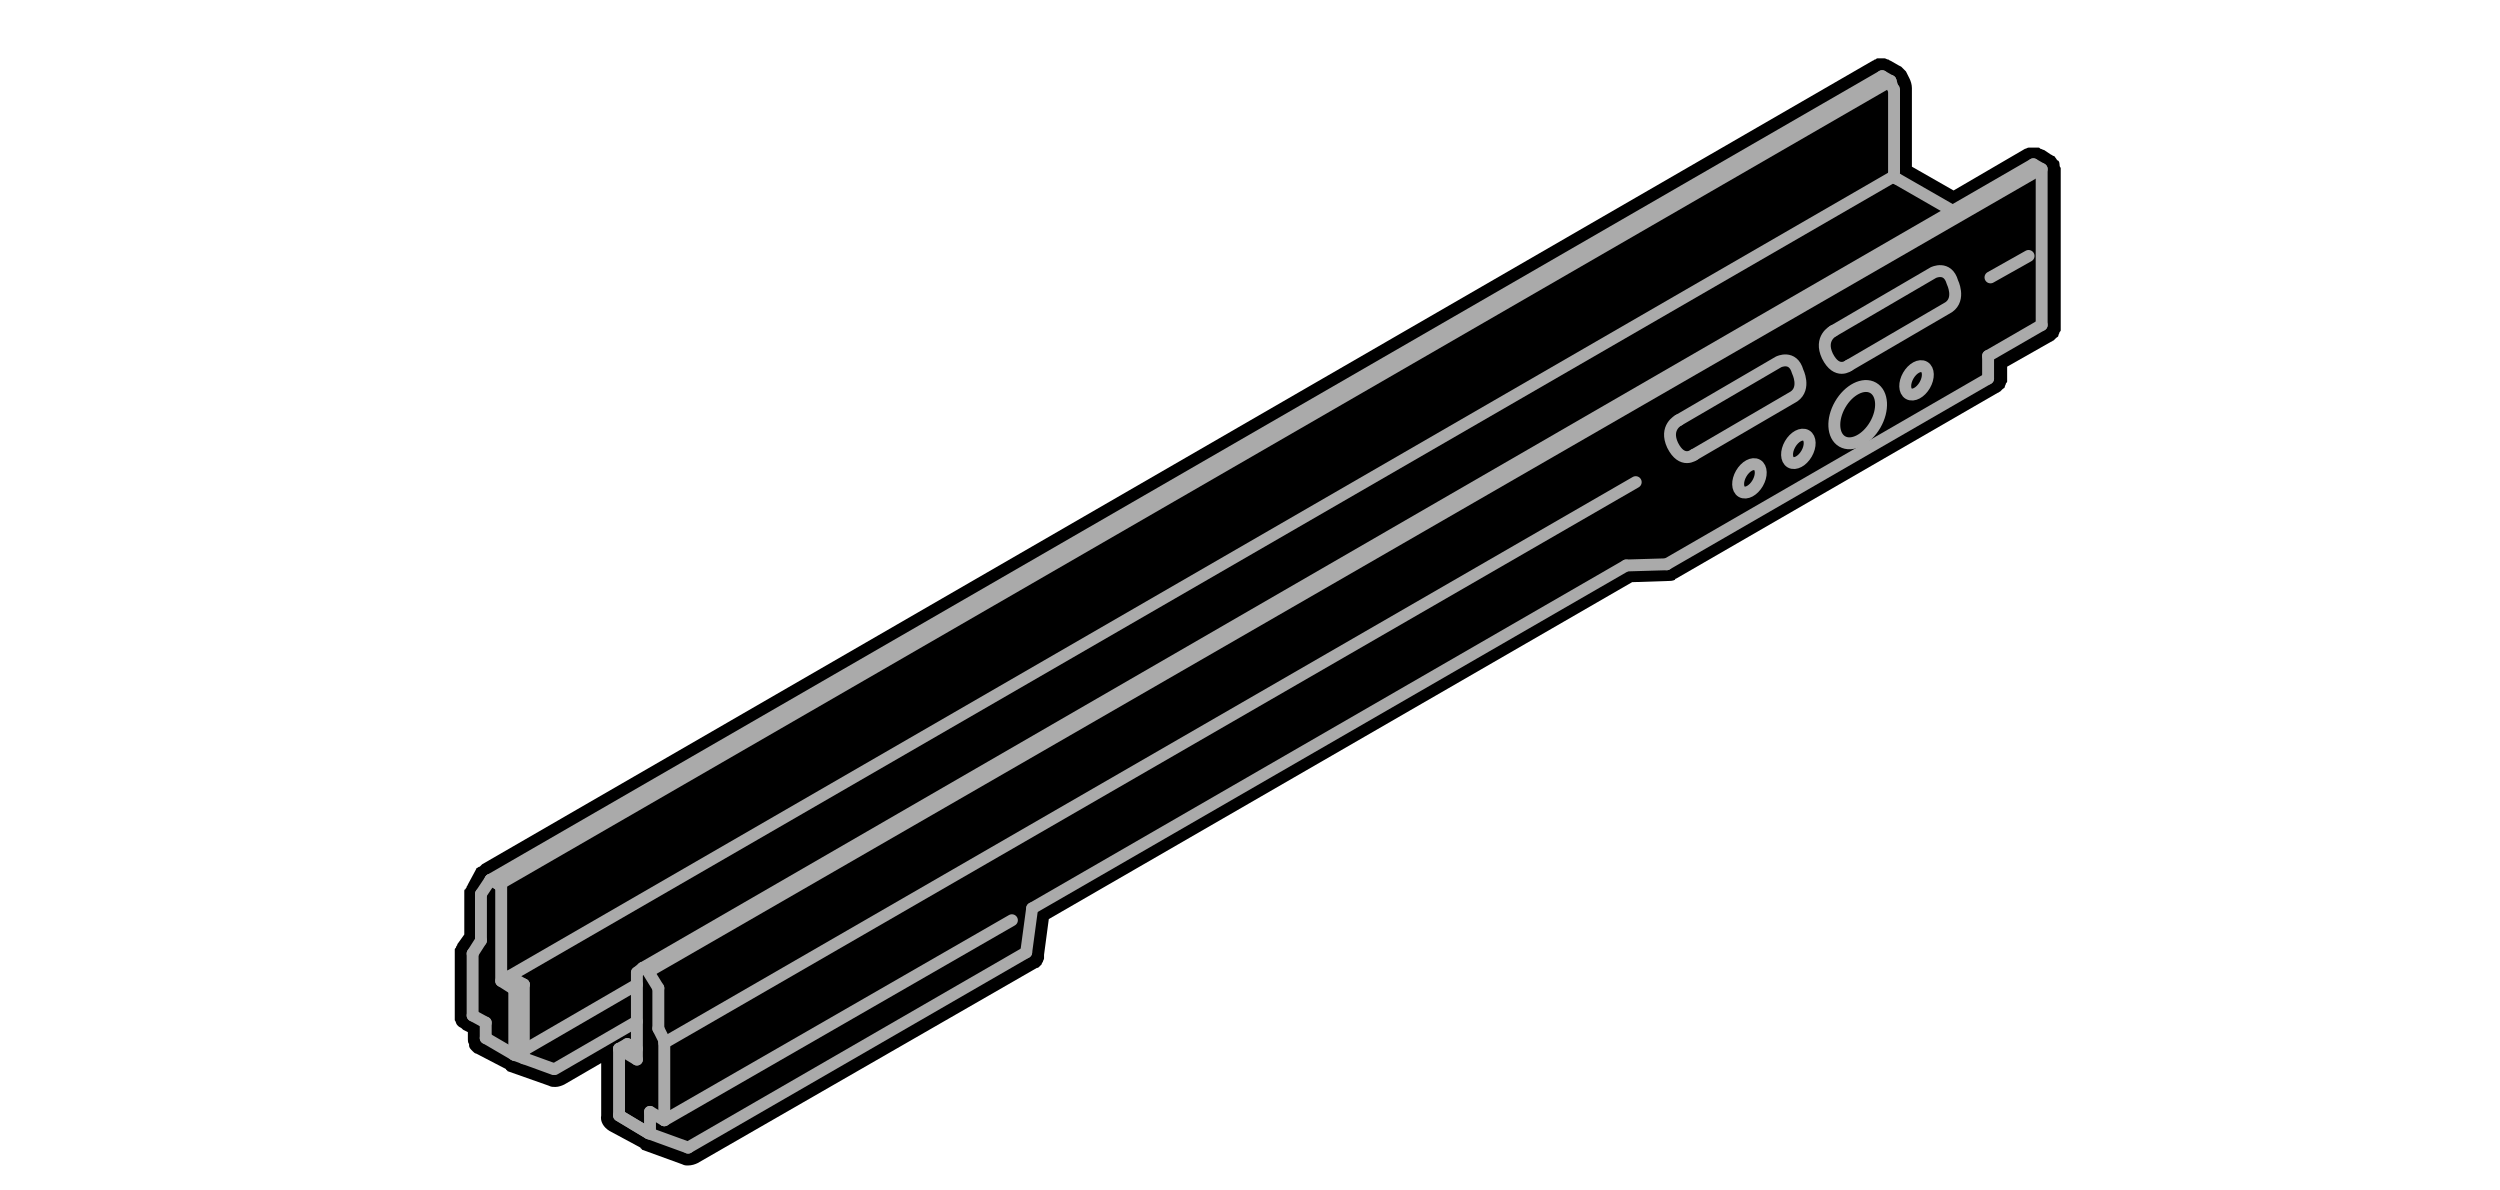 <?xml version="1.0" encoding="utf-8"?>
<!-- Generator: Adobe Illustrator 19.0.0, SVG Export Plug-In . SVG Version: 6.00 Build 0)  -->
<svg version="1.1" id="Layer_1" xmlns="http://www.w3.org/2000/svg" xmlns:xlink="http://www.w3.org/1999/xlink" x="0px" y="0px"
	 viewBox="0 0 210 100" style="enable-background:new 0 0 210 100;" xml:space="preserve">
<style type="text/css">
	.st0{fill:none;stroke:#AAAAAA;stroke-linecap:round;stroke-linejoin:round;stroke-miterlimit:10;}
</style>
<g>
	<path id="XMLID_1_" d="M57.8,97.9c-0.2,0-0.3,0-0.5-0.1L54,96.6c0,0-0.1,0-0.1-0.1c0,0-0.1,0-0.1-0.1L51.2,95
		c-0.5-0.3-0.8-0.8-0.7-1.3c0,0,0-4.4,0-4.4l-3.1,1.8c-0.2,0.1-0.5,0.2-0.7,0.2c0,0-0.1,0-0.1,0c-0.2,0-0.3,0-0.5-0.1L42.7,90
		c0,0-0.1,0-0.1-0.1c0,0-0.1,0-0.1-0.1L40,88.5c-0.1,0-0.2-0.1-0.3-0.2c-0.2-0.2-0.3-0.3-0.3-0.5c0,0,0-0.1,0-0.1
		c-0.1-0.1-0.1-0.3-0.1-0.5c0,0,0-0.5,0-0.5l-0.4-0.2c0,0-0.1-0.1-0.1-0.1c-0.1-0.1-0.2-0.1-0.3-0.2c0,0-0.1-0.1-0.1-0.1
		c-0.1-0.1-0.1-0.3-0.2-0.4c0,0,0-0.1,0-0.2c0,0,0-0.1,0-0.3v-5.2c0-0.1,0-0.1,0-0.2c0-0.1,0-0.1,0.1-0.2c0,0,0-0.1,0.1-0.2
		c0-0.1,0.1-0.2,0.1-0.2l0.5-0.7v-3.4c0-0.1,0-0.1,0-0.2c0-0.1,0-0.2,0.1-0.2c0-0.1,0.1-0.1,0.1-0.2c0-0.1,0.1-0.1,0.1-0.2L40,73
		c0-0.1,0.1-0.1,0.1-0.1c0,0,0.1-0.1,0.2-0.1c0.1-0.1,0.1-0.1,0.2-0.2L157.3,5.1c0.1,0,0.1-0.1,0.2-0.1c0.1,0,0.1-0.1,0.2-0.1
		c0.1,0,0.2,0,0.3,0c0.1,0,0.2,0,0.3,0c0.1,0,0.2,0.1,0.3,0.1c0.1,0,0.1,0.1,0.2,0.1l0.7,0.4c0,0,0.2,0.1,0.2,0.1
		c0.1,0.1,0.2,0.2,0.2,0.2c0,0,0,0,0,0c0.1,0.1,0.1,0.1,0.2,0.2c0,0,0.3,0.6,0.3,0.6c0.1,0.2,0.2,0.5,0.2,0.8V14l3.5,2l6-3.5
		c0.1,0,0.2-0.1,0.3-0.1c0.1,0,0.1,0,0.2,0c0.1,0,0.2,0,0.3,0c0.1,0,0.2,0,0.3,0c0.1,0,0.1,0,0.2,0.1c0.1,0,0.2,0.1,0.3,0.1l0.6,0.4
		c0.1,0,0.1,0.1,0.2,0.1c0.1,0,0.1,0.1,0.2,0.2c0,0,0.1,0.2,0.2,0.2c0,0,0.1,0.1,0.1,0.3c0,0.1,0,0.2,0.1,0.3c0,0.1,0,0.2,0,0.2
		v13.2c0,0.1,0,0.2,0,0.2c0,0.1,0,0.1-0.1,0.2c0,0.1-0.1,0.2-0.1,0.3c0,0.1-0.1,0.1-0.2,0.2c-0.1,0.1-0.1,0.1-0.2,0.2
		c-0.1,0-0.1,0.1-0.2,0.1l-3.7,2.1v1c0,0.1,0,0.2,0,0.2c0,0.1,0,0.1-0.1,0.2c0,0.1-0.1,0.2-0.1,0.3c0,0.1-0.1,0.1-0.2,0.2
		c-0.1,0.1-0.1,0.1-0.2,0.2c-0.1,0-0.1,0.1-0.2,0.1l-27,15.6c0,0-0.1,0-0.1,0.1c-0.2,0.1-0.4,0.1-0.6,0.1l-3,0.1l-49,28.3l-0.4,3
		c0,0.1,0,0.1,0,0.2c0,0.1,0,0.1,0,0.1c0,0.1-0.1,0.2-0.1,0.3c0,0-0.1,0.1-0.1,0.2c-0.1,0.1-0.1,0.1-0.2,0.2
		c-0.1,0.1-0.1,0.1-0.2,0.1L58.6,97.7C58.4,97.8,58.1,97.9,57.8,97.9z"/>
	<g id="XMLID_1926_">
		<line id="XMLID_1948_" class="st0" x1="171.5" y1="27.3" x2="167" y2="29.9"/>
		<line id="XMLID_1946_" class="st0" x1="140" y1="47.4" x2="167" y2="31.8"/>
		<line id="XMLID_1944_" class="st0" x1="136.6" y1="47.5" x2="140" y2="47.4"/>
		<line id="XMLID_1986_" class="st0" x1="57.8" y1="96.4" x2="54.5" y2="95.2"/>
		<line id="XMLID_2023_" class="st0" x1="46.5" y1="89.8" x2="43.2" y2="88.6"/>
		<line id="XMLID_1941_" class="st0" x1="86.2" y1="80" x2="57.8" y2="96.4"/>
		<line id="XMLID_1940_" class="st0" x1="86.7" y1="76.3" x2="86.2" y2="80"/>
		<line id="XMLID_1939_" class="st0" x1="136.6" y1="47.5" x2="86.7" y2="76.3"/>
		<line id="XMLID_1938_" class="st0" x1="85" y1="77.3" x2="55.8" y2="94.1"/>
		<line id="XMLID_1992_" class="st0" x1="53.5" y1="82.7" x2="44.2" y2="88.1"/>
		<line id="XMLID_1936_" class="st0" x1="55.8" y1="87.6" x2="137.4" y2="40.5"/>
		<line id="XMLID_1935_" class="st0" x1="167.2" y1="23.3" x2="170.4" y2="21.5"/>
		<line id="XMLID_1934_" class="st0" x1="171.5" y1="14.2" x2="171.5" y2="27.3"/>
		<line id="XMLID_1933_" class="st0" x1="167" y1="29.9" x2="167" y2="31.8"/>
		<line id="XMLID_1932_" class="st0" x1="55.3" y1="86.4" x2="55.8" y2="87.4"/>
		<line id="XMLID_1931_" class="st0" x1="54.5" y1="81.7" x2="55.3" y2="83"/>
		
			<ellipse id="XMLID_1930_" transform="matrix(-0.5 0.866 -0.866 -0.5 264.233 -82.951)" class="st0" cx="156.1" cy="34.8" rx="2.6" ry="1.7"/>
		
			<ellipse id="XMLID_1929_" transform="matrix(-0.5 0.866 -0.866 -0.5 269.201 -91.476)" class="st0" cx="161" cy="32" rx="1.3" ry="0.8"/>
		
			<ellipse id="XMLID_1928_" transform="matrix(-0.5 0.866 -0.866 -0.5 259.211 -74.212)" class="st0" cx="151" cy="37.7" rx="1.3" ry="0.8"/>
		
			<ellipse id="XMLID_1927_" transform="matrix(-0.5 0.866 -0.866 -0.5 255.18 -67.07)" class="st0" cx="147" cy="40.1" rx="1.3" ry="0.8"/>
		<line id="XMLID_1925_" class="st0" x1="55.3" y1="83" x2="55.3" y2="86.4"/>
		<line id="XMLID_1924_" class="st0" x1="55.8" y1="87.4" x2="55.8" y2="94.1"/>
		<g id="XMLID_1921_">
			<path id="XMLID_1923_" class="st0" d="M141,35.3c0,0-1.2,0.6-0.5,2.1c0.8,1.6,1.8,0.8,1.8,0.8"/>
			<path id="XMLID_1922_" class="st0" d="M141,35.3l8.4-4.9c0,0,1.2-0.6,1.6,0.8c0,0,0.7,1.4-0.3,2.1l-8.4,4.9"/>
		</g>
		<g id="XMLID_1917_">
			<path id="XMLID_1920_" class="st0" d="M154,27.8c0,0-1.2,0.6-0.5,2.1c0.8,1.6,1.8,0.8,1.8,0.8"/>
			<path id="XMLID_1919_" class="st0" d="M154,27.8l8.4-4.9c0,0,1.2-0.6,1.6,0.8c0,0,0.7,1.4-0.3,2.1l-8.4,4.9"/>
		</g>
		<line id="XMLID_1949_" class="st0" x1="54.5" y1="81.6" x2="171.4" y2="14.2"/>
		<line id="XMLID_1994_" class="st0" x1="41.9" y1="74.3" x2="158.8" y2="6.8"/>
		<line id="XMLID_1993_" class="st0" x1="41.2" y1="73.9" x2="158.1" y2="6.4"/>
		<line id="XMLID_1983_" class="st0" x1="43.2" y1="88.6" x2="43.2" y2="83.1"/>
		<line id="XMLID_1980_" class="st0" x1="170.8" y1="13.8" x2="171.5" y2="14.2"/>
		<line id="XMLID_1976_" class="st0" x1="158.1" y1="6.4" x2="158.8" y2="6.8"/>
		<line id="XMLID_1975_" class="st0" x1="54" y1="81.3" x2="170.8" y2="13.8"/>
		<line id="XMLID_1973_" class="st0" x1="42.1" y1="82.4" x2="159.1" y2="14.8"/>
		<line id="XMLID_1971_" class="st0" x1="52.7" y1="87.7" x2="52" y2="88.1"/>
		<line id="XMLID_2025_" class="st0" x1="44" y1="82.7" x2="43.2" y2="83.1"/>
		<line id="XMLID_1969_" class="st0" x1="159.3" y1="15" x2="164" y2="17.7"/>
		<path id="XMLID_1967_" class="st0" d="M159.1,7.5v7c0,0-0.1,0.3,0.2,0.5"/>
		<line id="XMLID_1965_" class="st0" x1="158.8" y1="6.8" x2="159" y2="7.4"/>
		<line id="XMLID_1959_" class="st0" x1="53.5" y1="81.7" x2="53.5" y2="89"/>
		<line id="XMLID_1958_" class="st0" x1="52" y1="88.1" x2="52" y2="93.6"/>
		<line id="XMLID_1954_" class="st0" x1="54.6" y1="93.4" x2="54.6" y2="95.2"/>
		<line id="XMLID_2024_" class="st0" x1="40.8" y1="85.9" x2="40.8" y2="87.2"/>
		<line id="XMLID_1957_" class="st0" x1="54" y1="81.3" x2="53.5" y2="81.7"/>
		<line id="XMLID_1956_" class="st0" x1="54.6" y1="81.6" x2="54" y2="81.3"/>
		<line id="XMLID_2019_" class="st0" x1="46.6" y1="89.8" x2="53.5" y2="85.8"/>
		<polyline id="XMLID_1953_" class="st0" points="43.2,83.1 42.1,82.4 42.1,74.2 		"/>
		<line id="XMLID_1952_" class="st0" x1="52" y1="88.1" x2="53.5" y2="89"/>
		<line id="XMLID_1951_" class="st0" x1="52.7" y1="87.7" x2="53.5" y2="88.1"/>
		<line id="XMLID_2021_" class="st0" x1="42.8" y1="82" x2="44" y2="82.7"/>
		<line id="XMLID_1970_" class="st0" x1="52" y1="93.7" x2="54.5" y2="95.2"/>
		<line id="XMLID_1950_" class="st0" x1="52" y1="93.7" x2="54.5" y2="95.2"/>
		<line id="XMLID_2017_" class="st0" x1="40.8" y1="87.2" x2="43.2" y2="88.6"/>
		<line id="XMLID_1995_" class="st0" x1="54.6" y1="93.4" x2="55.8" y2="94.1"/>
		<line id="XMLID_1955_" class="st0" x1="39.7" y1="85.3" x2="40.8" y2="85.9"/>
		<line id="XMLID_2011_" class="st0" x1="44" y1="88.9" x2="44" y2="82.7"/>
		<line id="XMLID_2014_" class="st0" x1="41.2" y1="73.9" x2="41.9" y2="74.3"/>
		<line id="XMLID_2012_" class="st0" x1="40.4" y1="75.1" x2="41.2" y2="73.9"/>
		<line id="XMLID_2016_" class="st0" x1="39.7" y1="80.1" x2="40.4" y2="79"/>
		<line id="XMLID_2015_" class="st0" x1="40.4" y1="79" x2="40.4" y2="75.1"/>
		<line id="XMLID_2013_" class="st0" x1="39.7" y1="85.3" x2="39.7" y2="80.1"/>
	</g>
</g>
</svg>
